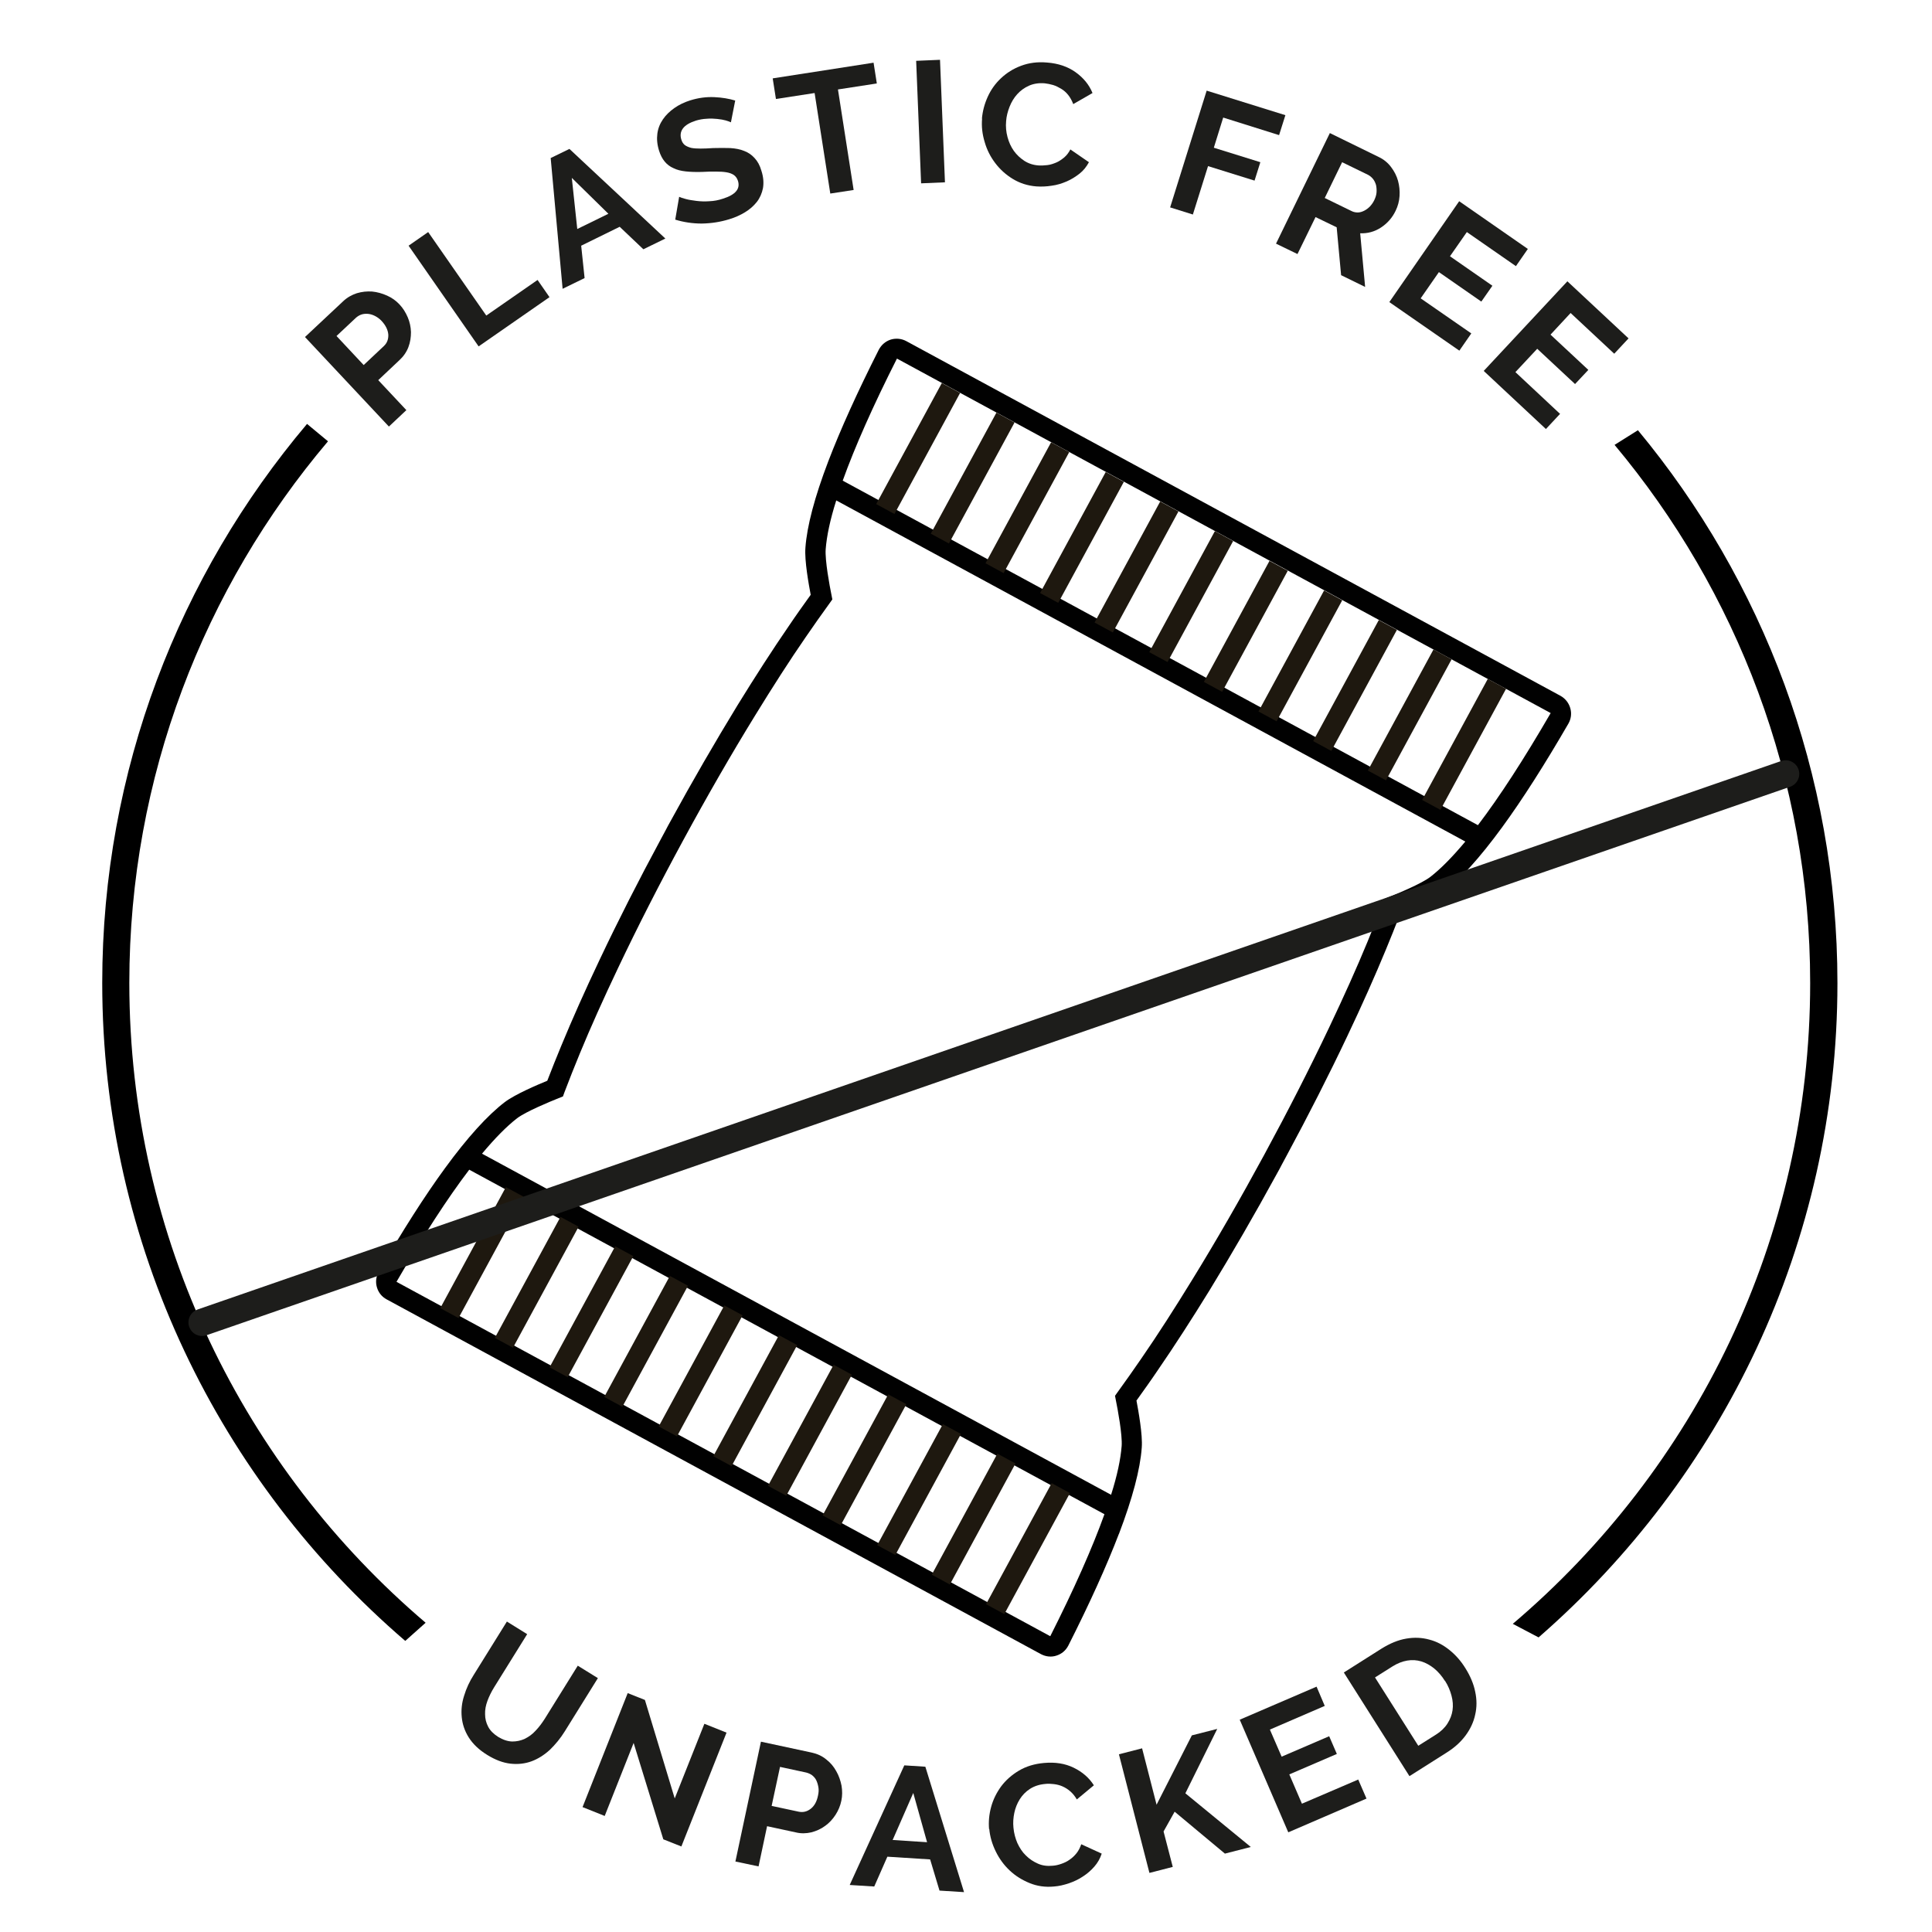 <?xml version="1.0" encoding="UTF-8"?><svg id="Ebene_2" xmlns="http://www.w3.org/2000/svg" viewBox="0 0 113.39 113.39"><defs><style>.cls-1{fill:#1e180f;}.cls-2{fill:none;stroke:#1d1d1b;stroke-linecap:round;stroke-linejoin:round;stroke-width:1.6px;}.cls-3{fill:#1d1d1b;}.cls-4{fill:#010101;}</style></defs><g><g><path class="cls-3" d="M29.24,101.94c.28,.17,.55,.26,.82,.27,.26,0,.51-.05,.74-.16,.23-.11,.45-.27,.64-.48,.2-.21,.37-.44,.53-.69l1.94-3.12,1.18,.73-1.94,3.12c-.26,.42-.56,.78-.88,1.09-.33,.3-.69,.53-1.07,.67s-.8,.19-1.24,.14-.89-.22-1.36-.51c-.49-.3-.85-.65-1.09-1.03-.24-.38-.37-.78-.41-1.19-.04-.41,0-.83,.14-1.26,.13-.43,.32-.84,.57-1.23l1.94-3.12,1.19,.74-1.94,3.12c-.16,.26-.29,.52-.39,.79-.1,.27-.15,.53-.14,.79,0,.26,.06,.5,.18,.73,.12,.23,.32,.43,.59,.6Z"/><path class="cls-3" d="M37.19,102.29l-1.7,4.29-1.3-.52,2.65-6.69,1.01,.4,1.75,5.78,1.74-4.38,1.3,.52-2.65,6.68-1.06-.42-1.74-5.65Z"/><path class="cls-3" d="M43.16,109.26l1.5-7.04,2.98,.64c.32,.07,.61,.2,.85,.4,.25,.19,.44,.42,.59,.69,.15,.26,.25,.55,.31,.85,.05,.3,.05,.6-.01,.88-.06,.3-.18,.58-.34,.83-.17,.26-.37,.48-.61,.65-.24,.18-.51,.3-.81,.38-.3,.07-.61,.08-.93,0l-1.67-.36-.5,2.36-1.37-.29Zm2.13-3.27l1.59,.34c.25,.05,.48,0,.7-.17s.36-.43,.43-.78c.04-.18,.05-.34,.02-.5s-.07-.29-.13-.41-.15-.21-.25-.29c-.1-.07-.22-.12-.34-.15l-1.53-.33-.49,2.28Z"/><path class="cls-3" d="M53.08,103.61l1.23,.08,2.27,7.36-1.44-.09-.55-1.83-2.51-.16-.77,1.75-1.44-.09,3.2-7.01Zm1.33,4.51l-.81-2.89-1.21,2.76,2.02,.13Z"/><path class="cls-3" d="M58.05,107.37c-.04-.44,0-.88,.12-1.32,.12-.44,.32-.84,.59-1.21,.27-.36,.62-.67,1.04-.92s.91-.4,1.47-.45c.66-.06,1.24,.03,1.75,.28,.51,.25,.9,.59,1.18,1.03l-1,.83c-.11-.19-.24-.35-.39-.48s-.3-.22-.46-.29c-.16-.07-.33-.11-.5-.13-.17-.02-.34-.03-.5-.01-.35,.03-.65,.13-.9,.29-.25,.16-.45,.37-.6,.61s-.26,.51-.32,.8c-.06,.29-.08,.58-.05,.87,.03,.32,.11,.62,.23,.9,.13,.28,.29,.53,.5,.73,.21,.21,.44,.36,.71,.48s.56,.15,.87,.12c.16-.01,.33-.05,.5-.11,.17-.06,.33-.13,.48-.24,.15-.1,.29-.23,.41-.38,.12-.15,.21-.33,.28-.53l1.2,.55c-.09,.28-.23,.53-.43,.76-.19,.22-.42,.42-.67,.58-.25,.17-.53,.3-.82,.4-.3,.1-.59,.17-.88,.19-.51,.05-.99-.02-1.43-.2-.44-.18-.83-.42-1.17-.74-.34-.32-.61-.69-.82-1.12-.21-.43-.34-.87-.38-1.33Z"/><path class="cls-3" d="M67.46,109.92l-1.79-6.96,1.36-.35,.85,3.31,2.07-4.07,1.49-.38-1.87,3.78,3.84,3.15-1.52,.39-2.95-2.46-.65,1.16,.54,2.08-1.36,.35Z"/><path class="cls-3" d="M79.71,104.43l.49,1.13-4.59,1.98-2.85-6.61,4.51-1.94,.48,1.13-3.22,1.39,.69,1.59,2.79-1.2,.45,1.04-2.79,1.2,.74,1.72,3.31-1.42Z"/><path class="cls-3" d="M82.72,104.24l-3.85-6.08,2.21-1.4c.5-.31,.98-.51,1.46-.59,.47-.08,.92-.06,1.35,.06,.43,.11,.82,.32,1.18,.61,.36,.29,.67,.64,.93,1.06,.29,.46,.49,.93,.58,1.39,.1,.46,.1,.91,0,1.34-.09,.43-.28,.84-.56,1.22-.28,.38-.64,.71-1.1,1l-2.21,1.4Zm2.08-5.59c-.18-.29-.39-.53-.63-.73-.24-.19-.49-.33-.75-.41-.27-.08-.54-.1-.83-.05s-.57,.16-.86,.34l-1.03,.65,2.54,4.01,1.03-.65c.29-.18,.52-.4,.68-.65,.16-.25,.26-.51,.3-.78,.04-.28,.02-.56-.06-.86-.08-.3-.2-.59-.38-.87Z"/></g><g><path class="cls-3" d="M22.82,25.03l-4.92-5.25,2.23-2.09c.24-.23,.51-.38,.81-.48,.3-.09,.6-.12,.9-.1,.3,.03,.59,.11,.88,.24s.52,.3,.72,.51c.21,.22,.37,.48,.49,.76,.12,.28,.18,.57,.19,.87,0,.3-.04,.59-.15,.88-.11,.29-.29,.55-.53,.77l-1.24,1.17,1.65,1.76-1.02,.96Zm-1.47-3.61l1.18-1.11c.19-.18,.27-.4,.26-.67-.02-.27-.15-.54-.39-.8-.12-.13-.26-.23-.4-.3s-.28-.11-.41-.12c-.13-.01-.26,0-.38,.04-.12,.04-.23,.11-.32,.19l-1.14,1.07,1.59,1.7Z"/><path class="cls-3" d="M28.09,20.33l-4.11-5.91,1.15-.8,3.41,4.9,3.01-2.09,.7,1.01-4.16,2.89Z"/><path class="cls-3" d="M32.31,9.28l1.11-.54,5.63,5.26-1.29,.63-1.39-1.32-2.26,1.11,.2,1.9-1.29,.63-.7-7.67Zm3.39,3.26l-2.14-2.1,.32,3,1.82-.89Z"/><path class="cls-3" d="M42.9,7.18c-.06-.03-.16-.07-.3-.11s-.31-.07-.51-.09c-.19-.02-.4-.03-.62-.01-.22,.01-.43,.05-.63,.11-.37,.12-.62,.27-.76,.46-.14,.19-.17,.41-.09,.66,.04,.14,.12,.25,.21,.32,.1,.07,.22,.12,.37,.16,.15,.03,.33,.04,.55,.04,.21,0,.46-.01,.74-.03,.36-.01,.7-.01,1,0,.31,.02,.58,.07,.82,.17,.24,.09,.44,.23,.61,.42,.17,.18,.31,.43,.4,.75,.12,.37,.14,.7,.09,1.01-.06,.3-.18,.58-.36,.81-.19,.24-.42,.44-.7,.61s-.59,.31-.93,.41c-.52,.16-1.05,.24-1.6,.25-.55,0-1.07-.08-1.56-.23l.23-1.34c.08,.04,.21,.08,.39,.13,.18,.05,.39,.08,.62,.11,.24,.03,.49,.04,.76,.02,.27-.01,.54-.06,.8-.15,.74-.23,1.03-.58,.88-1.05-.05-.15-.13-.26-.24-.34-.12-.08-.26-.13-.44-.16-.18-.03-.39-.04-.63-.04-.24,0-.51,0-.8,.02-.36,.01-.67,0-.95-.03-.28-.03-.52-.09-.72-.19-.21-.09-.38-.22-.52-.39-.14-.17-.25-.38-.33-.64-.11-.35-.14-.68-.1-.99s.15-.59,.33-.85c.17-.25,.4-.47,.67-.66,.27-.19,.58-.34,.93-.45,.48-.15,.95-.21,1.41-.19,.45,.02,.87,.09,1.23,.2l-.25,1.27Z"/><path class="cls-3" d="M51.45,4.9l-2.27,.35,.92,5.9-1.37,.21-.92-5.9-2.27,.35-.19-1.21,5.92-.92,.19,1.21Z"/><path class="cls-3" d="M54.06,10.76l-.29-7.19,1.4-.06,.29,7.19-1.4,.06Z"/><path class="cls-3" d="M57.63,6.96c.04-.44,.15-.86,.34-1.28,.19-.42,.45-.78,.78-1.09,.33-.31,.72-.56,1.18-.73,.45-.17,.96-.24,1.52-.19,.66,.05,1.22,.24,1.68,.57,.46,.33,.79,.73,.99,1.22l-1.13,.65c-.08-.21-.18-.39-.3-.54-.12-.15-.26-.27-.41-.36-.15-.09-.31-.17-.47-.22-.17-.05-.33-.08-.49-.1-.35-.03-.66,.02-.93,.14-.27,.12-.5,.29-.69,.5-.19,.21-.34,.46-.45,.74-.11,.28-.18,.56-.2,.84-.03,.32,0,.63,.08,.93,.08,.3,.2,.57,.37,.81,.17,.24,.38,.43,.62,.59,.25,.16,.53,.25,.84,.27,.16,.01,.33,0,.51-.02s.35-.08,.52-.15c.17-.07,.32-.18,.47-.3,.15-.13,.27-.29,.36-.47l1.09,.75c-.14,.26-.32,.49-.55,.67s-.48,.34-.76,.46-.57,.21-.88,.25c-.31,.05-.61,.06-.9,.04-.51-.04-.97-.19-1.38-.44-.41-.25-.75-.56-1.03-.93-.28-.37-.49-.78-.62-1.24-.14-.46-.19-.91-.15-1.37Z"/><path class="cls-3" d="M68.67,12.19l2.15-6.87,4.62,1.44-.37,1.17-3.28-1.03-.55,1.77,2.73,.85-.34,1.08-2.73-.85-.89,2.84-1.34-.42Z"/><path class="cls-3" d="M74.9,14.28l3.15-6.47,2.86,1.4c.3,.14,.54,.34,.73,.59s.33,.52,.41,.81c.08,.29,.11,.59,.09,.9-.02,.31-.1,.59-.23,.86-.2,.42-.5,.75-.87,.99s-.78,.35-1.21,.33l.29,3.15-1.41-.69-.26-2.81-1.24-.6-1.06,2.17-1.26-.61Zm2.85-2.66l1.58,.77c.12,.06,.24,.08,.36,.08s.25-.04,.37-.1c.12-.06,.23-.14,.34-.25,.1-.11,.19-.23,.26-.38,.07-.15,.12-.3,.13-.45,.01-.15,0-.29-.03-.43-.04-.13-.09-.25-.18-.36s-.18-.18-.29-.24l-1.52-.74-1.02,2.1Z"/><path class="cls-3" d="M86.35,19.57l-.7,1.01-4.11-2.85,4.1-5.92,4.03,2.8-.7,1.01-2.88-2-.99,1.42,2.49,1.73-.65,.93-2.49-1.73-1.07,1.54,2.96,2.05Z"/><path class="cls-3" d="M91.57,24.28l-.84,.9-3.65-3.41,4.91-5.26,3.59,3.35-.84,.9-2.56-2.39-1.18,1.27,2.22,2.07-.78,.83-2.22-2.07-1.28,1.37,2.63,2.46Z"/></g><g><path d="M88.78,95.3l1.52,.8c10.73-9.34,17.54-23.09,17.54-38.4,0-12.32-4.4-23.64-11.71-32.45l-1.37,.86c7.16,8.56,11.48,19.58,11.48,31.59,0,15.06-6.79,28.55-17.46,37.61Z"/><path d="M23.78,96.31l1.2-1.07c-10.63-9.05-17.39-22.52-17.39-37.55,0-12.11,4.39-23.2,11.66-31.79l-1.23-1.02c-7.49,8.87-12.02,20.32-12.02,32.81,0,15.43,6.91,29.27,17.79,38.62Z"/></g></g><g><path class="cls-4" d="M65.67,90.03c.8-2.1,1.25-3.8,1.34-5.07,.06-.76-.2-2.17-.31-2.76,.43-.6,.86-1.2,1.27-1.81,.95-1.38,1.97-2.96,3.03-4.68,1.3-2.13,2.63-4.42,3.94-6.82h0c.1-.17,.19-.35,.28-.52,.09-.17,.19-.35,.28-.52h0c1.3-2.41,2.5-4.77,3.57-7.03,.87-1.83,1.63-3.54,2.27-5.09,.28-.68,.56-1.37,.82-2.05,.56-.23,1.88-.79,2.49-1.25,1.01-.77,2.2-2.08,3.52-3.89,1.19-1.63,2.49-3.67,3.88-6.07,.16-.28,.2-.6,.11-.91-.09-.31-.29-.56-.57-.72l-19.2-10.41-19.2-10.41c-.28-.15-.61-.18-.91-.09-.31,.1-.55,.31-.7,.59-1.25,2.47-2.25,4.68-2.97,6.56-.8,2.1-1.25,3.8-1.34,5.07-.06,.76,.2,2.17,.31,2.76-.43,.6-.86,1.2-1.27,1.81-.95,1.38-1.97,2.96-3.03,4.68-1.3,2.13-2.63,4.42-3.94,6.82h0c-.1,.17-.19,.35-.28,.52-.09,.17-.19,.35-.28,.52h0c-1.3,2.41-2.5,4.77-3.57,7.03-.87,1.83-1.63,3.54-2.27,5.09-.28,.68-.56,1.37-.82,2.05-.56,.23-1.88,.79-2.49,1.25-1.01,.77-2.2,2.08-3.52,3.89-1.19,1.63-2.49,3.67-3.88,6.07-.16,.28-.2,.6-.11,.91,.09,.31,.29,.56,.57,.71l19.2,10.41,19.2,10.41c.28,.15,.61,.19,.91,.09,.31-.1,.55-.3,.7-.59,1.25-2.47,2.25-4.68,2.97-6.56ZM52.65,21.05l19.18,10.4,19.18,10.4c-1.56,2.69-2.99,4.9-4.27,6.58h0s-18.64-10.11-18.64-10.11l-18.64-10.11c.71-1.98,1.78-4.39,3.18-7.16Zm-22.3,44.58c.51-.39,1.94-.98,2.44-1.18l.25-.1,.09-.25c.29-.76,.59-1.52,.9-2.27,.63-1.53,1.39-3.22,2.25-5.03,1.14-2.4,2.42-4.91,3.82-7.49h0s0,0,0,0c1.4-2.58,2.81-5.03,4.2-7.29,1.05-1.71,2.05-3.27,2.99-4.63,.46-.67,.93-1.34,1.41-2l.15-.21-.05-.26c-.11-.53-.39-2.05-.34-2.69,.06-.77,.26-1.73,.62-2.86l18.46,10.01,18.46,10.01c-.76,.91-1.45,1.61-2.06,2.08-.51,.39-1.94,.99-2.44,1.18l-.25,.1-.09,.25c-.29,.76-.59,1.52-.9,2.27-.63,1.53-1.39,3.22-2.25,5.03-1.14,2.4-2.42,4.91-3.82,7.49h0s0,0,0,0c-1.4,2.58-2.81,5.03-4.2,7.29-1.05,1.71-2.05,3.27-2.99,4.63-.46,.67-.93,1.34-1.41,2l-.15,.21,.05,.26c.11,.53,.39,2.05,.34,2.69-.06,.77-.26,1.73-.62,2.86l-18.46-10.01-18.46-10.01c.76-.91,1.45-1.61,2.06-2.08Zm12.1,20l-19.18-10.4c1.56-2.69,2.99-4.9,4.27-6.58l18.64,10.11,18.64,10.11h0c-.71,1.98-1.78,4.39-3.18,7.16l-19.18-10.4Z"/><g><rect class="cls-1" x="49.85" y="25.71" width="8.08" height="1.22" transform="translate(5.06 61.15) rotate(-61.53)"/><rect class="cls-1" x="53.05" y="27.45" width="8.08" height="1.21" transform="translate(5.21 64.87) rotate(-61.53)"/><rect class="cls-1" x="56.26" y="29.19" width="8.08" height="1.21" transform="translate(5.36 68.6) rotate(-61.53)"/><rect class="cls-1" x="59.46" y="30.93" width="8.08" height="1.21" transform="translate(5.51 72.33) rotate(-61.53)"/><rect class="cls-1" x="62.66" y="32.66" width="8.08" height="1.22" transform="translate(5.66 76.05) rotate(-61.53)"/><rect class="cls-1" x="65.87" y="34.4" width="8.08" height="1.22" transform="translate(5.81 79.78) rotate(-61.53)"/><rect class="cls-1" x="69.07" y="36.14" width="8.08" height="1.22" transform="translate(5.96 83.51) rotate(-61.53)"/><rect class="cls-1" x="72.27" y="37.88" width="8.08" height="1.21" transform="translate(6.11 87.23) rotate(-61.53)"/><rect class="cls-1" x="75.48" y="39.62" width="8.08" height="1.21" transform="translate(6.26 90.96) rotate(-61.53)"/><rect class="cls-1" x="78.69" y="41.36" width="8.08" height="1.21" transform="translate(6.41 94.68) rotate(-61.53)"/><rect class="cls-1" x="81.89" y="43.08" width="8.08" height="1.22" transform="translate(6.56 98.4) rotate(-61.53)"/></g><g><rect class="cls-1" x="24.26" y="72.9" width="8.08" height="1.22" transform="translate(-49.81 63.35) rotate(-61.53)"/><rect class="cls-1" x="27.46" y="74.64" width="8.08" height="1.21" transform="translate(-49.66 67.08) rotate(-61.53)"/><rect class="cls-1" x="30.67" y="76.38" width="8.08" height="1.21" transform="translate(-49.51 70.8) rotate(-61.53)"/><rect class="cls-1" x="33.88" y="78.12" width="8.08" height="1.21" transform="translate(-49.36 74.53) rotate(-61.53)"/><rect class="cls-1" x="37.08" y="79.85" width="8.08" height="1.22" transform="translate(-49.21 78.25) rotate(-61.53)"/><rect class="cls-1" x="40.28" y="81.59" width="8.08" height="1.22" transform="translate(-49.06 81.98) rotate(-61.53)"/><rect class="cls-1" x="43.49" y="83.33" width="8.08" height="1.22" transform="translate(-48.91 85.71) rotate(-61.53)"/><rect class="cls-1" x="46.69" y="85.07" width="8.08" height="1.21" transform="translate(-48.76 89.43) rotate(-61.53)"/><rect class="cls-1" x="49.89" y="86.81" width="8.08" height="1.21" transform="translate(-48.61 93.16) rotate(-61.53)"/><rect class="cls-1" x="53.1" y="88.54" width="8.08" height="1.21" transform="translate(-48.46 96.89) rotate(-61.53)"/><rect class="cls-1" x="56.3" y="90.27" width="8.08" height="1.22" transform="translate(-48.32 100.61) rotate(-61.53)"/></g></g><line class="cls-2" x1="11.86" y1="77.61" x2="104.8" y2="45.42"/></svg>